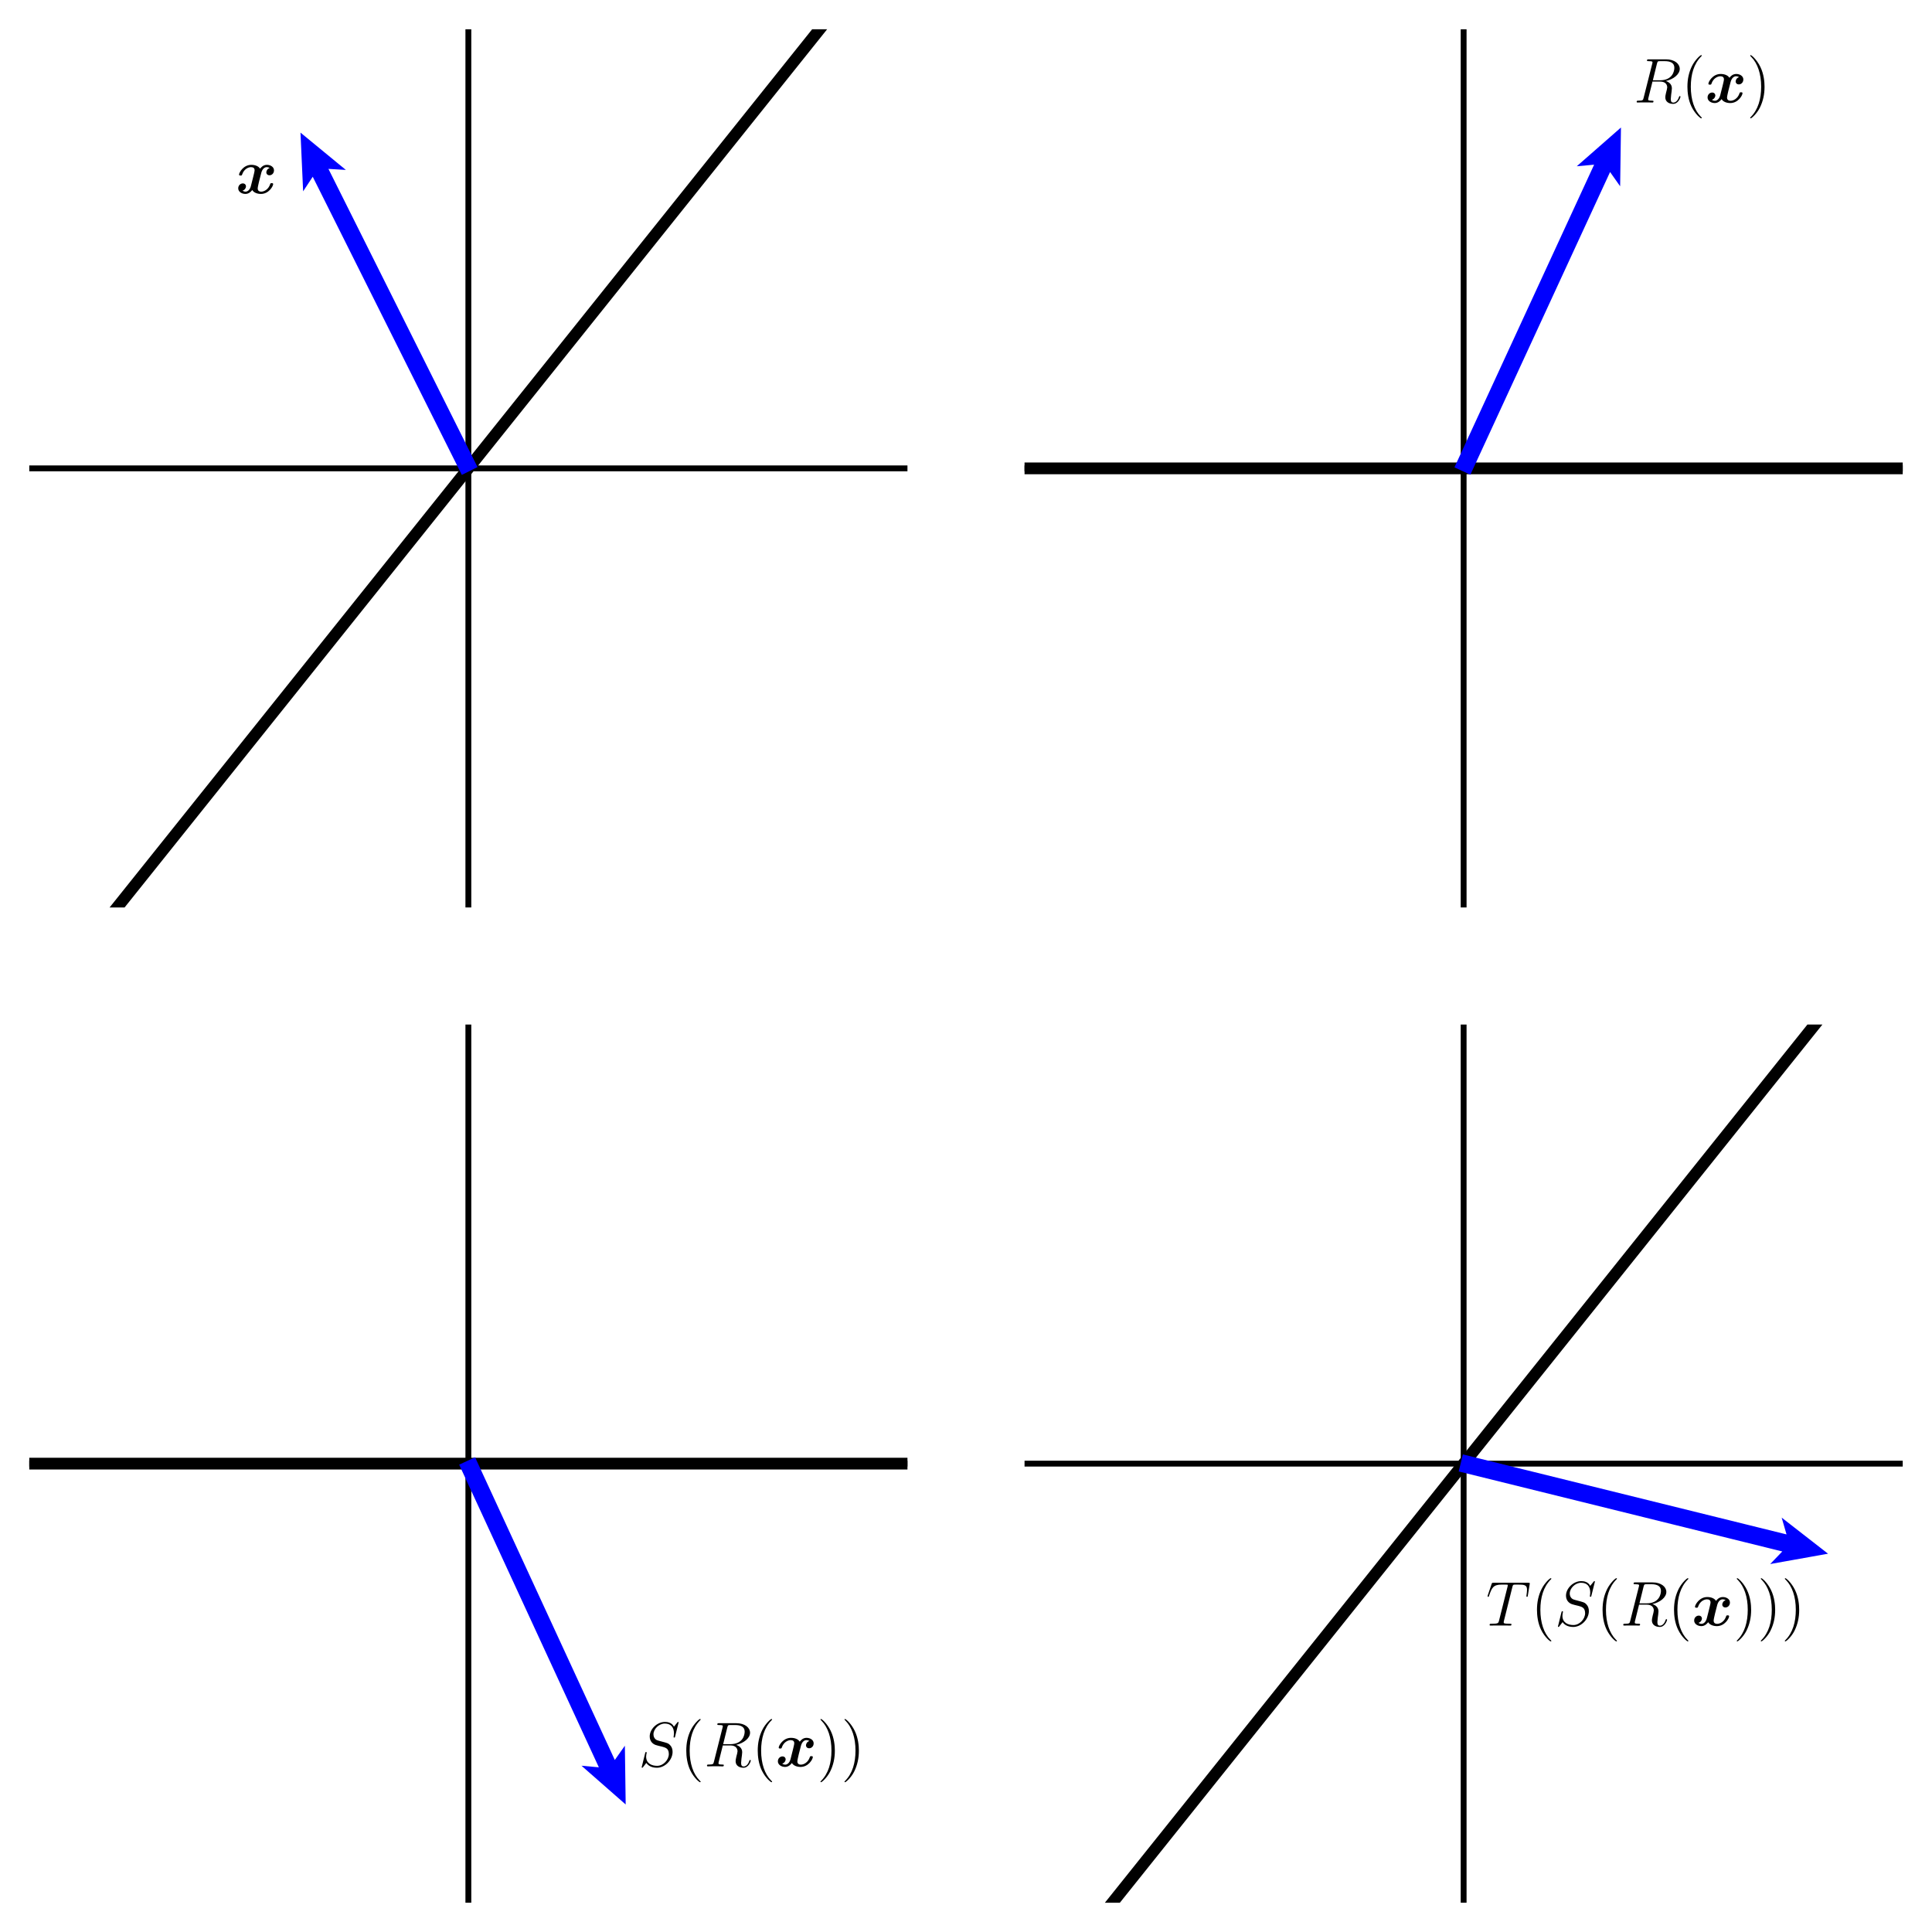 <?xml version="1.0" encoding="UTF-8"?>
<svg xmlns="http://www.w3.org/2000/svg" xmlns:xlink="http://www.w3.org/1999/xlink" width="330pt" height="330pt" viewBox="0 0 330 330" version="1.1">
<defs>
<g>
<symbol overflow="visible" id="glyph0-0">
<path style="stroke:none;" d=""/>
</symbol>
<symbol overflow="visible" id="glyph0-1">
<path style="stroke:none;" d="M 5.781 -4.328 C 5.391 -4.219 5.203 -3.859 5.203 -3.578 C 5.203 -3.344 5.391 -3.094 5.75 -3.094 C 6.125 -3.094 6.516 -3.406 6.516 -3.938 C 6.516 -4.5 5.953 -4.875 5.297 -4.875 C 4.672 -4.875 4.281 -4.422 4.141 -4.219 C 3.859 -4.672 3.266 -4.875 2.641 -4.875 C 1.281 -4.875 0.547 -3.547 0.547 -3.203 C 0.547 -3.047 0.719 -3.047 0.812 -3.047 C 0.938 -3.047 1.016 -3.047 1.062 -3.188 C 1.375 -4.172 2.156 -4.484 2.594 -4.484 C 3 -4.484 3.203 -4.297 3.203 -3.953 C 3.203 -3.75 3.047 -3.156 2.953 -2.766 L 2.578 -1.281 C 2.422 -0.625 2.031 -0.297 1.656 -0.297 C 1.609 -0.297 1.359 -0.297 1.141 -0.469 C 1.531 -0.578 1.734 -0.938 1.734 -1.203 C 1.734 -1.453 1.547 -1.703 1.188 -1.703 C 0.812 -1.703 0.406 -1.391 0.406 -0.859 C 0.406 -0.297 0.984 0.094 1.641 0.094 C 2.25 0.094 2.656 -0.375 2.797 -0.578 C 3.062 -0.125 3.672 0.094 4.281 0.094 C 5.641 0.094 6.375 -1.234 6.375 -1.594 C 6.375 -1.75 6.219 -1.75 6.125 -1.75 C 6 -1.75 5.922 -1.75 5.875 -1.609 C 5.562 -0.625 4.781 -0.297 4.344 -0.297 C 3.938 -0.297 3.734 -0.5 3.734 -0.844 C 3.734 -1.062 3.875 -1.641 3.969 -2.047 C 4.047 -2.328 4.297 -3.344 4.344 -3.516 C 4.516 -4.156 4.891 -4.484 5.266 -4.484 C 5.328 -4.484 5.578 -4.484 5.781 -4.328 Z M 5.781 -4.328 "/>
</symbol>
<symbol overflow="visible" id="glyph1-0">
<path style="stroke:none;" d=""/>
</symbol>
<symbol overflow="visible" id="glyph1-1">
<path style="stroke:none;" d="M 3.969 -6.641 C 4.078 -7.047 4.109 -7.062 4.531 -7.062 L 5.312 -7.062 C 6.234 -7.062 6.938 -6.781 6.938 -5.938 C 6.938 -5.391 6.656 -3.797 4.484 -3.797 L 3.266 -3.797 Z M 5.469 -3.672 C 6.812 -3.969 7.859 -4.828 7.859 -5.75 C 7.859 -6.594 7 -7.375 5.5 -7.375 L 2.578 -7.375 C 2.359 -7.375 2.266 -7.375 2.266 -7.172 C 2.266 -7.062 2.344 -7.062 2.547 -7.062 C 3.203 -7.062 3.203 -6.969 3.203 -6.859 C 3.203 -6.828 3.203 -6.766 3.156 -6.609 L 1.688 -0.797 C 1.594 -0.422 1.578 -0.312 0.828 -0.312 C 0.578 -0.312 0.5 -0.312 0.5 -0.109 C 0.5 0 0.625 0 0.656 0 C 0.859 0 1.078 -0.016 1.281 -0.016 L 2.562 -0.016 C 2.75 -0.016 2.984 0 3.172 0 C 3.266 0 3.375 0 3.375 -0.203 C 3.375 -0.312 3.281 -0.312 3.125 -0.312 C 2.469 -0.312 2.469 -0.406 2.469 -0.5 C 2.469 -0.516 2.469 -0.594 2.484 -0.688 L 3.203 -3.578 L 4.5 -3.578 C 5.531 -3.578 5.719 -2.938 5.719 -2.578 C 5.719 -2.422 5.609 -2 5.531 -1.719 C 5.422 -1.219 5.391 -1.094 5.391 -0.891 C 5.391 -0.125 6.016 0.234 6.734 0.234 C 7.609 0.234 7.984 -0.844 7.984 -1 C 7.984 -1.062 7.938 -1.094 7.875 -1.094 C 7.781 -1.094 7.766 -1.031 7.734 -0.953 C 7.484 -0.188 7.047 0.016 6.766 0.016 C 6.5 0.016 6.328 -0.109 6.328 -0.594 C 6.328 -0.859 6.453 -1.828 6.469 -1.891 C 6.516 -2.281 6.516 -2.328 6.516 -2.422 C 6.516 -3.203 5.891 -3.547 5.469 -3.672 Z M 5.469 -3.672 "/>
</symbol>
<symbol overflow="visible" id="glyph1-2">
<path style="stroke:none;" d="M 6.859 -7.5 C 6.859 -7.594 6.781 -7.594 6.766 -7.594 C 6.719 -7.594 6.703 -7.594 6.578 -7.422 C 6.516 -7.359 6.062 -6.797 6.062 -6.781 C 5.703 -7.484 4.984 -7.594 4.531 -7.594 C 3.156 -7.594 1.922 -6.344 1.922 -5.125 C 1.922 -4.312 2.406 -3.844 2.938 -3.656 C 3.062 -3.609 3.688 -3.438 4.016 -3.375 C 4.562 -3.219 4.703 -3.172 4.938 -2.938 C 4.984 -2.875 5.188 -2.641 5.188 -2.125 C 5.188 -1.125 4.266 -0.094 3.188 -0.094 C 2.297 -0.094 1.312 -0.469 1.312 -1.672 C 1.312 -1.875 1.359 -2.141 1.391 -2.25 C 1.391 -2.281 1.406 -2.328 1.406 -2.359 C 1.406 -2.391 1.375 -2.453 1.297 -2.453 C 1.203 -2.453 1.188 -2.422 1.141 -2.25 L 0.594 -0.031 C 0.594 -0.016 0.547 0.125 0.547 0.125 C 0.547 0.234 0.641 0.234 0.656 0.234 C 0.703 0.234 0.719 0.219 0.844 0.047 L 1.344 -0.594 C 1.594 -0.203 2.156 0.234 3.156 0.234 C 4.562 0.234 5.828 -1.125 5.828 -2.469 C 5.828 -2.922 5.719 -3.328 5.312 -3.719 C 5.078 -3.953 4.891 -4 3.891 -4.266 C 3.172 -4.453 3.078 -4.484 2.875 -4.672 C 2.703 -4.844 2.562 -5.109 2.562 -5.469 C 2.562 -6.375 3.484 -7.312 4.5 -7.312 C 5.562 -7.312 6.062 -6.656 6.062 -5.641 C 6.062 -5.359 6 -5.062 6 -5.016 C 6 -4.922 6.094 -4.922 6.125 -4.922 C 6.219 -4.922 6.234 -4.953 6.266 -5.125 Z M 6.859 -7.5 "/>
</symbol>
<symbol overflow="visible" id="glyph1-3">
<path style="stroke:none;" d="M 4.5 -6.594 C 4.562 -6.844 4.594 -6.938 4.75 -6.984 C 4.844 -7 5.188 -7 5.422 -7 C 6.5 -7 7 -6.969 7 -6.125 C 7 -5.953 6.969 -5.547 6.906 -5.156 L 6.891 -5.016 C 6.891 -4.984 6.938 -4.906 7 -4.906 C 7.109 -4.906 7.109 -4.969 7.141 -5.141 L 7.453 -7.047 C 7.469 -7.141 7.469 -7.172 7.469 -7.203 C 7.469 -7.312 7.406 -7.312 7.188 -7.312 L 1.281 -7.312 C 1.031 -7.312 1.031 -7.312 0.953 -7.109 L 0.297 -5.172 C 0.297 -5.156 0.266 -5.031 0.266 -5.016 C 0.266 -4.969 0.297 -4.906 0.359 -4.906 C 0.453 -4.906 0.469 -4.953 0.516 -5.094 C 0.969 -6.406 1.203 -7 2.641 -7 L 3.359 -7 C 3.609 -7 3.719 -7 3.719 -6.891 C 3.719 -6.859 3.719 -6.828 3.672 -6.641 L 2.219 -0.844 C 2.109 -0.422 2.094 -0.312 0.953 -0.312 C 0.688 -0.312 0.609 -0.312 0.609 -0.109 C 0.609 0 0.719 0 0.781 0 C 1.047 0 1.328 -0.016 1.594 -0.016 L 3.281 -0.016 C 3.547 -0.016 3.844 0 4.109 0 C 4.234 0 4.344 0 4.344 -0.203 C 4.344 -0.312 4.266 -0.312 3.984 -0.312 C 3.016 -0.312 3.016 -0.406 3.016 -0.578 C 3.016 -0.578 3.016 -0.656 3.062 -0.828 Z M 4.5 -6.594 "/>
</symbol>
<symbol overflow="visible" id="glyph2-0">
<path style="stroke:none;" d=""/>
</symbol>
<symbol overflow="visible" id="glyph2-1">
<path style="stroke:none;" d="M 3.516 2.625 C 3.516 2.594 3.516 2.562 3.328 2.391 C 2.25 1.297 1.641 -0.484 1.641 -2.688 C 1.641 -4.781 2.156 -6.594 3.406 -7.859 C 3.516 -7.953 3.516 -7.984 3.516 -8.016 C 3.516 -8.078 3.453 -8.094 3.406 -8.094 C 3.266 -8.094 2.391 -7.312 1.859 -6.266 C 1.312 -5.172 1.062 -4.016 1.062 -2.688 C 1.062 -1.734 1.203 -0.438 1.766 0.719 C 2.406 2.016 3.297 2.703 3.406 2.703 C 3.453 2.703 3.516 2.688 3.516 2.625 Z M 3.516 2.625 "/>
</symbol>
<symbol overflow="visible" id="glyph2-2">
<path style="stroke:none;" d="M 3.047 -2.688 C 3.047 -3.516 2.938 -4.844 2.328 -6.094 C 1.688 -7.391 0.812 -8.094 0.688 -8.094 C 0.641 -8.094 0.594 -8.078 0.594 -8.016 C 0.594 -7.984 0.594 -7.953 0.781 -7.781 C 1.859 -6.688 2.469 -4.906 2.469 -2.703 C 2.469 -0.609 1.953 1.203 0.703 2.469 C 0.594 2.562 0.594 2.594 0.594 2.625 C 0.594 2.688 0.641 2.703 0.688 2.703 C 0.828 2.703 1.719 1.938 2.25 0.875 C 2.797 -0.234 3.047 -1.391 3.047 -2.688 Z M 3.047 -2.688 "/>
</symbol>
</g>
<clipPath id="clip1">
  <path d="M 5 5 L 155 5 L 155 155 L 5 155 Z M 5 5 "/>
</clipPath>
<clipPath id="clip2">
  <path d="M 175 79 L 325 79 L 325 81 L 175 81 Z M 175 79 "/>
</clipPath>
<clipPath id="clip3">
  <path d="M 5 249 L 155 249 L 155 251 L 5 251 Z M 5 249 "/>
</clipPath>
<clipPath id="clip4">
  <path d="M 175 175 L 325 175 L 325 325 L 175 325 Z M 175 175 "/>
</clipPath>
<clipPath id="clip5">
  <path d="M 235 234 L 325 234 L 325 281 L 235 281 Z M 235 234 "/>
</clipPath>
</defs>
<g id="surface1">
<path style="fill:none;stroke-width:10;stroke-linecap:butt;stroke-linejoin:miter;stroke:rgb(0%,0%,0%);stroke-opacity:1;stroke-miterlimit:10;" d="M 50 2500 L 1550 2500 M 800 1750 L 800 3250 " transform="matrix(0.1,0,0,-0.1,0,330)"/>
<g clip-path="url(#clip1)" clip-rule="nonzero">
<path style="fill:none;stroke-width:20;stroke-linecap:butt;stroke-linejoin:miter;stroke:rgb(0%,0%,0%);stroke-opacity:1;stroke-miterlimit:10;" d="M 50 1562.5 L 1550 3437.5 " transform="matrix(0.1,0,0,-0.1,0,330)"/>
</g>
<path style=" stroke:none;fill-rule:nonzero;fill:rgb(0%,0%,100%);fill-opacity:1;" d="M 80.895 79.555 L 55.266 28.297 L 57.57 28.434 L 51.875 23.75 L 52.207 31.117 L 53.477 29.191 L 79.105 80.445 L 80.895 79.555 "/>
<path style="fill:none;stroke-width:10;stroke-linecap:butt;stroke-linejoin:miter;stroke:rgb(0%,0%,100%);stroke-opacity:1;stroke-miterlimit:10;" d="M 808.945 2504.453 L 552.656 3017.031 L 575.703 3015.664 L 518.75 3062.5 L 522.07 2988.828 L 534.766 3008.086 L 791.055 2495.547 Z M 808.945 2504.453 " transform="matrix(0.1,0,0,-0.1,0,330)"/>
<g style="fill:rgb(0%,0%,0%);fill-opacity:1;">
  <use xlink:href="#glyph0-1" x="40.284" y="33.032"/>
</g>
<path style="fill:none;stroke-width:10;stroke-linecap:butt;stroke-linejoin:miter;stroke:rgb(0%,0%,0%);stroke-opacity:1;stroke-miterlimit:10;" d="M 1750 2500 L 3250 2500 M 2500 1750 L 2500 3250 " transform="matrix(0.1,0,0,-0.1,0,330)"/>
<g clip-path="url(#clip2)" clip-rule="nonzero">
<path style="fill:none;stroke-width:20;stroke-linecap:butt;stroke-linejoin:miter;stroke:rgb(0%,0%,0%);stroke-opacity:1;stroke-miterlimit:10;" d="M 1299.414 2500 L 3700.586 2500 " transform="matrix(0.1,0,0,-0.1,0,330)"/>
</g>
<path style=" stroke:none;fill-rule:nonzero;fill:rgb(0%,0%,100%);fill-opacity:1;" d="M 250.906 80.418 L 274.922 28.387 L 276.254 30.273 L 276.355 22.898 L 270.809 27.762 L 273.105 27.551 L 249.094 79.582 L 250.906 80.418 "/>
<path style="fill:none;stroke-width:10;stroke-linecap:butt;stroke-linejoin:miter;stroke:rgb(0%,0%,100%);stroke-opacity:1;stroke-miterlimit:10;" d="M 2509.062 2495.82 L 2749.219 3016.133 L 2762.539 2997.266 L 2763.555 3071.016 L 2708.086 3022.383 L 2731.055 3024.492 L 2490.938 2504.18 Z M 2509.062 2495.82 " transform="matrix(0.1,0,0,-0.1,0,330)"/>
<g style="fill:rgb(0%,0%,0%);fill-opacity:1;">
  <use xlink:href="#glyph1-1" x="279.054" y="17.509"/>
</g>
<g style="fill:rgb(0%,0%,0%);fill-opacity:1;">
  <use xlink:href="#glyph2-1" x="287.162" y="17.509"/>
</g>
<g style="fill:rgb(0%,0%,0%);fill-opacity:1;">
  <use xlink:href="#glyph0-1" x="291.259" y="17.509"/>
</g>
<g style="fill:rgb(0%,0%,0%);fill-opacity:1;">
  <use xlink:href="#glyph2-2" x="298.35" y="17.509"/>
</g>
<path style="fill:none;stroke-width:10;stroke-linecap:butt;stroke-linejoin:miter;stroke:rgb(0%,0%,0%);stroke-opacity:1;stroke-miterlimit:10;" d="M 50 800 L 1550 800 M 800 50 L 800 1550 " transform="matrix(0.1,0,0,-0.1,0,330)"/>
<g clip-path="url(#clip3)" clip-rule="nonzero">
<path style="fill:none;stroke-width:20;stroke-linecap:butt;stroke-linejoin:miter;stroke:rgb(0%,0%,0%);stroke-opacity:1;stroke-miterlimit:10;" d="M -400.586 800 L 2000.586 800 " transform="matrix(0.1,0,0,-0.1,0,330)"/>
</g>
<path style=" stroke:none;fill-rule:nonzero;fill:rgb(0%,0%,100%);fill-opacity:1;" d="M 79.094 250.418 L 103.105 302.449 L 100.809 302.238 L 106.355 307.102 L 106.254 299.727 L 104.922 301.613 L 80.906 249.582 L 79.094 250.418 "/>
<path style="fill:none;stroke-width:10;stroke-linecap:butt;stroke-linejoin:miter;stroke:rgb(0%,0%,100%);stroke-opacity:1;stroke-miterlimit:10;" d="M 790.938 795.82 L 1031.055 275.508 L 1008.086 277.617 L 1063.555 228.984 L 1062.539 302.734 L 1049.219 283.867 L 809.062 804.18 Z M 790.938 795.82 " transform="matrix(0.1,0,0,-0.1,0,330)"/>
<g style="fill:rgb(0%,0%,0%);fill-opacity:1;">
  <use xlink:href="#glyph1-2" x="109.054" y="301.711"/>
</g>
<g style="fill:rgb(0%,0%,0%);fill-opacity:1;">
  <use xlink:href="#glyph2-1" x="116.16" y="301.711"/>
</g>
<g style="fill:rgb(0%,0%,0%);fill-opacity:1;">
  <use xlink:href="#glyph1-1" x="120.257" y="301.711"/>
</g>
<g style="fill:rgb(0%,0%,0%);fill-opacity:1;">
  <use xlink:href="#glyph2-1" x="128.365" y="301.711"/>
</g>
<g style="fill:rgb(0%,0%,0%);fill-opacity:1;">
  <use xlink:href="#glyph0-1" x="132.462" y="301.711"/>
</g>
<g style="fill:rgb(0%,0%,0%);fill-opacity:1;">
  <use xlink:href="#glyph2-2" x="139.552" y="301.711"/>
  <use xlink:href="#glyph2-2" x="143.656" y="301.711"/>
</g>
<path style="fill:none;stroke-width:10;stroke-linecap:butt;stroke-linejoin:miter;stroke:rgb(0%,0%,0%);stroke-opacity:1;stroke-miterlimit:10;" d="M 1750 800 L 3250 800 M 2500 50 L 2500 1550 " transform="matrix(0.1,0,0,-0.1,0,330)"/>
<g clip-path="url(#clip4)" clip-rule="nonzero">
<path style="fill:none;stroke-width:20;stroke-linecap:butt;stroke-linejoin:miter;stroke:rgb(0%,0%,0%);stroke-opacity:1;stroke-miterlimit:10;" d="M 1750 -137.5 L 3250 1737.5 " transform="matrix(0.1,0,0,-0.1,0,330)"/>
</g>
<path style=" stroke:none;fill-rule:nonzero;fill:rgb(0%,0%,100%);fill-opacity:1;" d="M 249.762 250.969 L 305.391 264.723 L 303.789 266.387 L 311.051 265.09 L 305.23 260.562 L 305.871 262.781 L 250.238 249.031 L 249.762 250.969 "/>
<g clip-path="url(#clip5)" clip-rule="nonzero">
<path style="fill:none;stroke-width:10;stroke-linecap:butt;stroke-linejoin:miter;stroke:rgb(0%,0%,100%);stroke-opacity:1;stroke-miterlimit:10;" d="M 2497.617 790.312 L 3053.906 652.773 L 3037.891 636.133 L 3110.508 649.102 L 3052.305 694.375 L 3058.711 672.188 L 2502.383 809.688 Z M 2497.617 790.312 " transform="matrix(0.1,0,0,-0.1,0,330)"/>
</g>
<g style="fill:rgb(0%,0%,0%);fill-opacity:1;">
  <use xlink:href="#glyph1-3" x="253.827" y="277.661"/>
</g>
<g style="fill:rgb(0%,0%,0%);fill-opacity:1;">
  <use xlink:href="#glyph2-1" x="261.465" y="277.661"/>
</g>
<g style="fill:rgb(0%,0%,0%);fill-opacity:1;">
  <use xlink:href="#glyph1-2" x="265.562" y="277.661"/>
</g>
<g style="fill:rgb(0%,0%,0%);fill-opacity:1;">
  <use xlink:href="#glyph2-1" x="272.668" y="277.661"/>
</g>
<g style="fill:rgb(0%,0%,0%);fill-opacity:1;">
  <use xlink:href="#glyph1-1" x="276.765" y="277.661"/>
</g>
<g style="fill:rgb(0%,0%,0%);fill-opacity:1;">
  <use xlink:href="#glyph2-1" x="284.873" y="277.661"/>
</g>
<g style="fill:rgb(0%,0%,0%);fill-opacity:1;">
  <use xlink:href="#glyph0-1" x="288.97" y="277.661"/>
</g>
<g style="fill:rgb(0%,0%,0%);fill-opacity:1;">
  <use xlink:href="#glyph2-2" x="296.061" y="277.661"/>
  <use xlink:href="#glyph2-2" x="300.165" y="277.661"/>
  <use xlink:href="#glyph2-2" x="304.269" y="277.661"/>
</g>
</g>
</svg>
